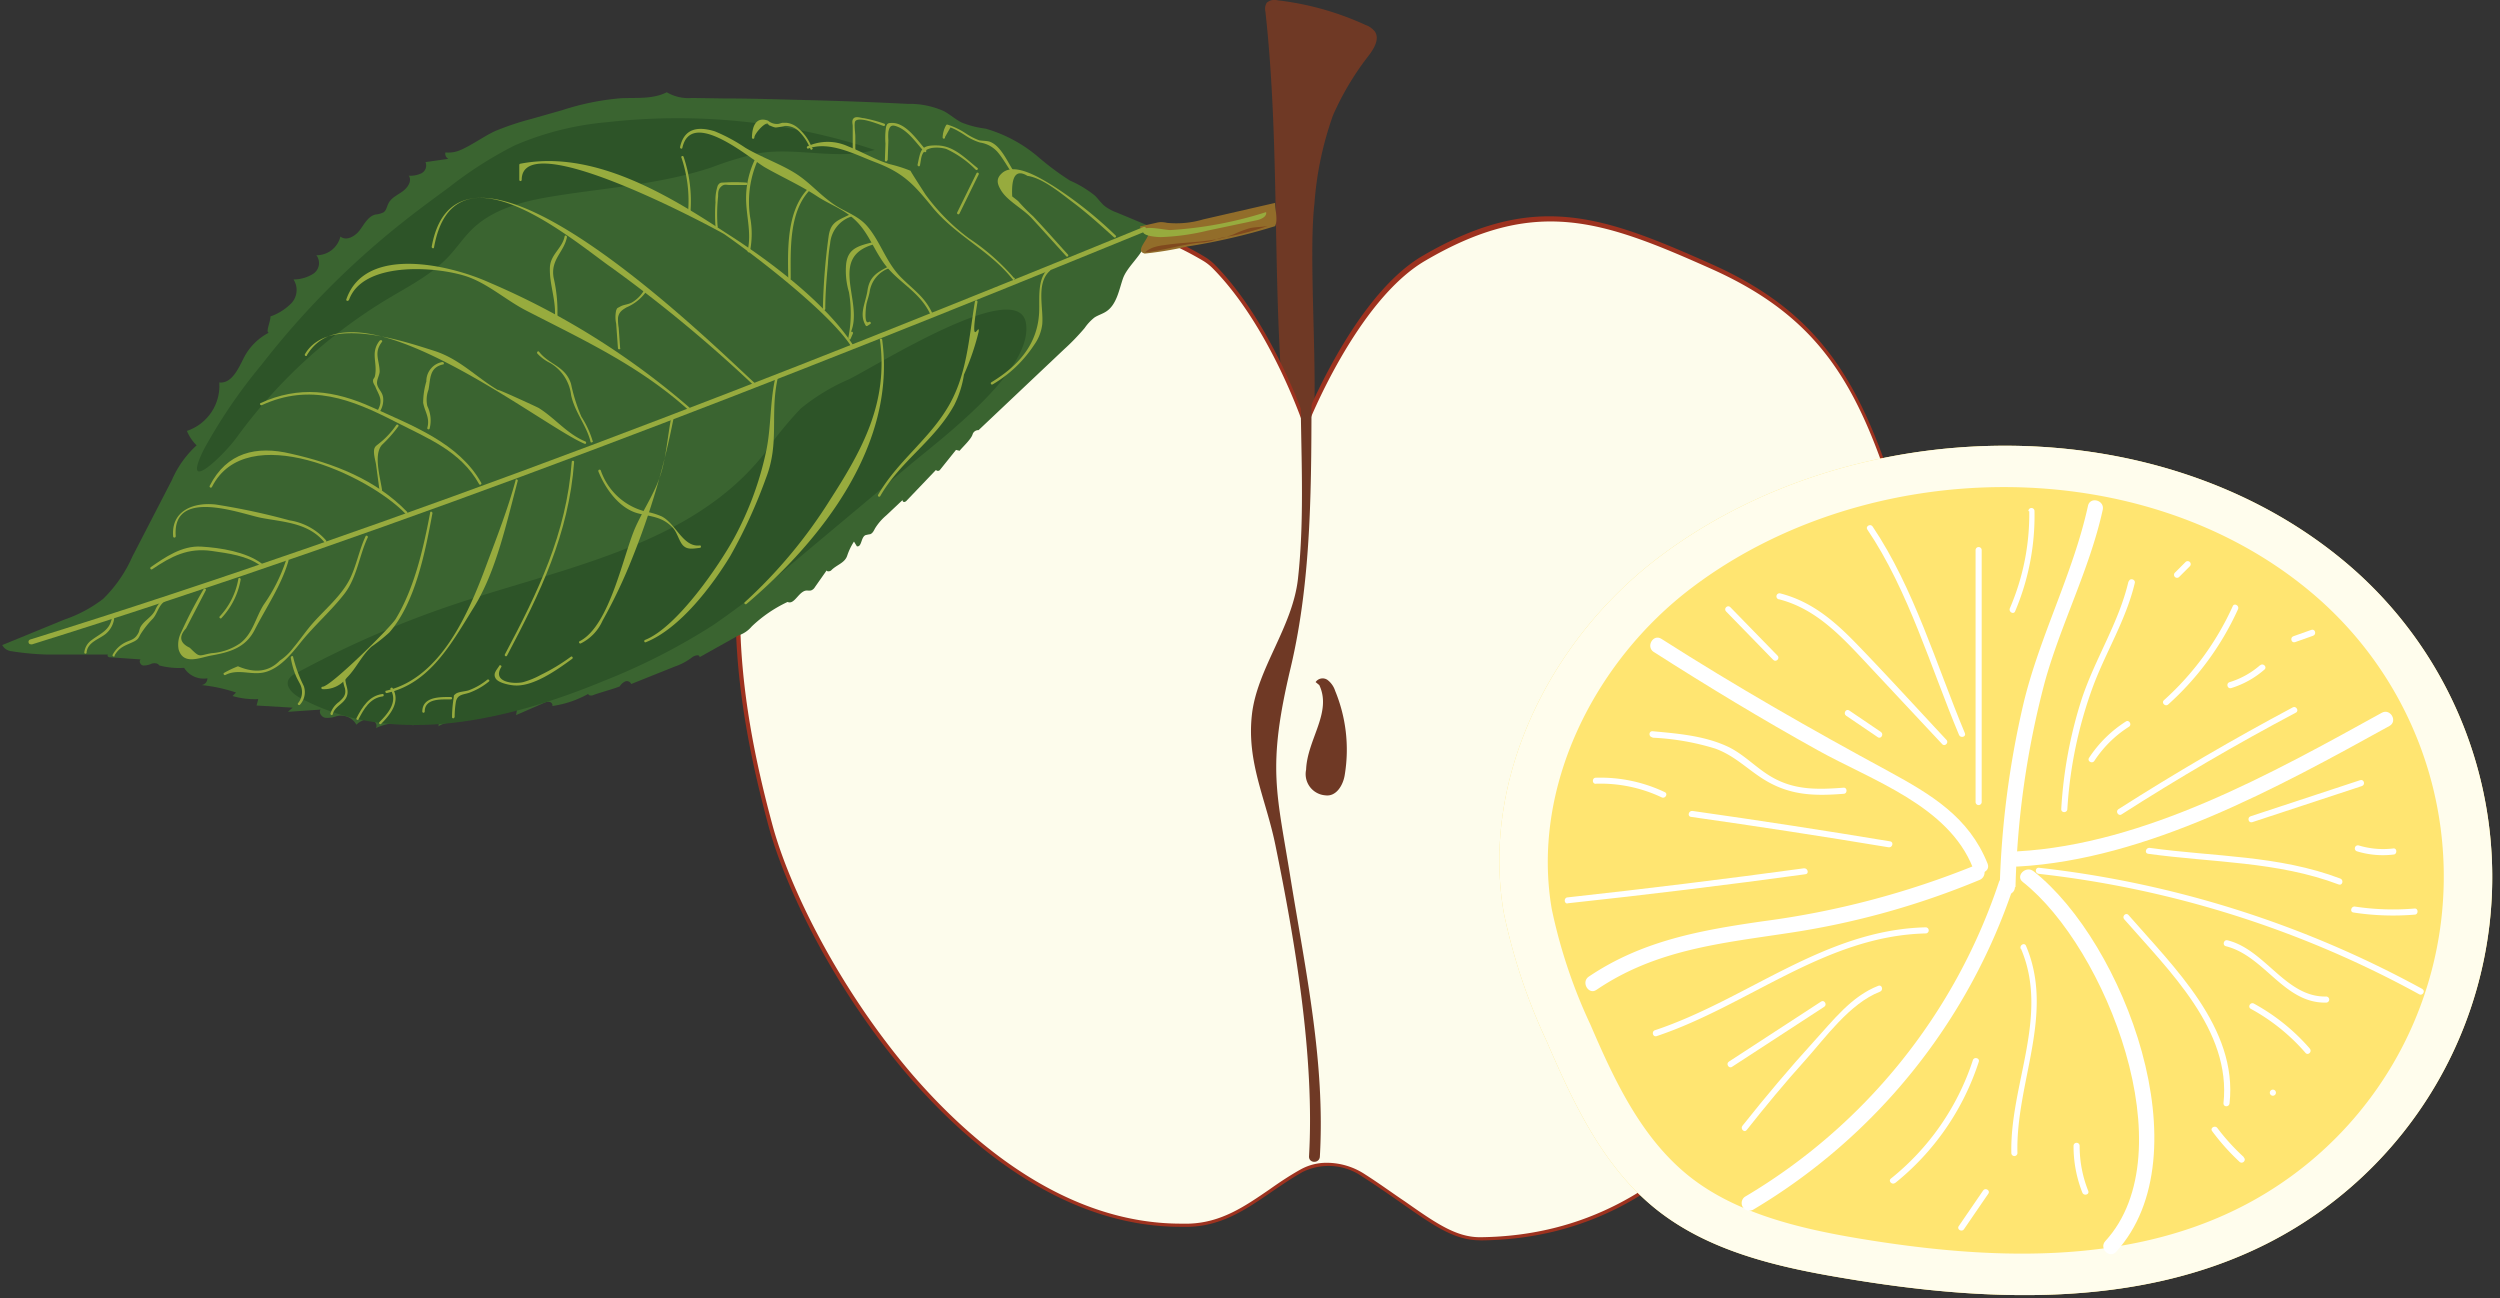 <svg id="Layer_1" data-name="Layer 1" xmlns="http://www.w3.org/2000/svg" viewBox="0 0 258 134"><rect x="0" y="0" width="258" height="134" fill="#333333" stroke="none"/><defs><style>.cls-1{fill:#6f3925;}.cls-2{fill:#fdfcec;}.cls-3{fill:#9d321f;}.cls-4{fill:#ffe571;}.cls-5{fill:#fffded;}.cls-6{fill:#fff;}.cls-7{fill:#3a6430;}.cls-8{fill:#926d2a;}.cls-9{fill:#97ab3e;}.cls-10{fill:#80491e;}.cls-11{fill:#2d5428;}</style></defs><title>170727_SVGS</title><path class="cls-1" d="M132.77,45.25c-1.62-14.69-.56-29.37-2.18-44.06a1.22,1.22,0,0,1,.14-.91,1.21,1.21,0,0,1,1.1-.25,30,30,0,0,1,9.08,2.54,2.12,2.12,0,0,1,1,.72c.46.74-.09,1.68-.61,2.38a29,29,0,0,0-3.73,6.22A34.42,34.42,0,0,0,135.65,21c-.67,5.9.47,18.32-.2,24.22"/><path class="cls-2" d="M83.27,38.27C73.63,52.51,75.35,69.7,79.54,85.2c3.59,13.31,20.77,42,43.15,41.25,4.77-.15,7.75-3.47,11.68-5.65a6.24,6.24,0,0,1,6.35.5c5.76,3.69,8.52,6.56,12.05,6.53,24.4-.26,33.27-24.61,39-35.92,2.93-5.8,6.22-32.79,3.84-40.33-3.72-11.79-7.74-19-19-24S158.45,20,147,26.7c-7.21,4.21-12.24,17.25-12.24,17.25s-3.42-10.27-9.4-16.35a5.25,5.25,0,0,0-1.06-.83c-1.66-1-6.51-3.65-11.41-3.87C101.11,22.36,91,26.92,83.27,38.27Z"/><path class="cls-3" d="M152.71,128c-2.6,0-4.75-1.51-8-3.78-1.19-.83-2.54-1.78-4.1-2.78a6.06,6.06,0,0,0-6.16-.5c-1.13.63-2.19,1.36-3.22,2.06-2.62,1.8-5.1,3.51-8.55,3.61h-.82c-12.05,0-21.83-8.35-28-15.45-7.6-8.81-12.8-19.38-14.57-26-3.44-12.75-6.8-31.5,3.76-47.08l.15.1-.15-.1c7-10.29,16.36-15.5,27.92-15.5q.9,0,1.82,0c4.88.22,9.67,2.8,11.5,3.9a5.47,5.47,0,0,1,1.1.86c5.22,5.3,8.53,13.86,9.28,15.95,1-2.36,5.72-13.14,12.13-16.88,11.52-6.73,18.47-4.21,29.79.83S192,39.46,195.79,51.52c2.47,7.82-1,34.76-3.85,40.47-.59,1.15-1.21,2.46-1.86,3.83-5.71,12-15.27,32-37.29,32.19ZM137,120a7.19,7.19,0,0,1,3.85,1.18c1.57,1,2.92,2,4.11,2.79,3.18,2.23,5.29,3.71,7.77,3.71h.07c21.79-.24,31.29-20.11,37-32,.66-1.38,1.28-2.68,1.87-3.84,2.74-5.42,6.24-32.56,3.83-40.19-3.78-12-7.74-18.93-18.93-23.92s-18.09-7.49-29.44-.85C140,31,134.94,43.89,134.9,44l-.19.49-.16-.49c0-.1-3.47-10.3-9.36-16.27a5,5,0,0,0-1-.8c-1.81-1.08-6.53-3.63-11.32-3.85-12.29-.58-22.16,4.58-29.42,15.29C73,53.83,76.29,72.47,79.72,85.15c1.76,6.53,6.93,17,14.49,25.81,6.07,7,15.76,15.32,27.67,15.32h.81c3.34-.1,5.77-1.78,8.35-3.55,1-.71,2.11-1.45,3.25-2.08A5.52,5.52,0,0,1,137,120Z"/><path class="cls-1" d="M134.22,39.65c0,6.6.46,13.53-.27,20.08-.56,5-4.21,9.26-4.75,14-.56,4.92,1.43,8.68,2.41,13.43,2.08,10.16,4.07,22,3.48,32.2,0,.72,1.08.72,1.12,0,.56-9.66-1.45-19.05-3-28.57-1.45-9.09-2.49-11.49,0-21.94,2.21-9.37,2.12-19.24,2.14-29.22a.56.56,0,0,0-1.12,0Z"/><path class="cls-1" d="M136.15,70.7c1.34,2.83-1.24,5.6-1.36,8.73a2.2,2.2,0,0,0,2,2.65c1.12.15,1.85-1.07,2-2.19a15.91,15.91,0,0,0-1-8.59,2.31,2.31,0,0,0-.79-1.13.88.88,0,0,0-1.23.22"/><path class="cls-4" d="M242.09,58.06a42.4,42.4,0,0,1-8.22,70.32c-13.22,6.65-28.9,6-43.49,3.54-7-1.16-14.19-2.81-19.67-7.29-5.32-4.35-8.36-10.83-11.08-17.15a60.13,60.13,0,0,1-4.43-13.24c-2.42-13.87,4.82-28.31,16.06-36.78C191.23,42.4,222.71,41.76,242.09,58.06Z"/><path class="cls-5" d="M242.09,58.06a42.4,42.4,0,0,1-8.22,70.32c-13.22,6.65-28.9,6-43.49,3.54-7-1.16-14.19-2.81-19.67-7.29-5.32-4.35-8.36-10.83-11.08-17.15a60.13,60.13,0,0,1-4.43-13.24c-2.42-13.87,4.82-28.31,16.06-36.78C191.23,42.4,222.71,41.76,242.09,58.06Zm-67.45,2.56C164.5,68.27,158,81.3,160.14,93.81a54.27,54.27,0,0,0,4,11.95c2.45,5.7,5.19,11.55,10,15.48s11.45,5.53,17.75,6.58c13.17,2.19,27.33,2.81,39.25-3.19a38.26,38.26,0,0,0,7.42-63.46C221.08,46.45,192.67,47,174.64,60.62Z"/><path class="cls-6" d="M208,91.55A91.5,91.5,0,0,1,211,70.47c1.67-6.07,4.65-11.72,6-17.85.22-1-1.3-1.41-1.52-.42-1.53,7-5,13.45-6.67,20.46a94.78,94.78,0,0,0-2.44,18.89c0,1,1.54,1,1.57,0Z"/><path class="cls-6" d="M180.86,124.88A61.38,61.38,0,0,0,207.8,91.48c.32-1-1.19-1.37-1.52-.42a59.67,59.67,0,0,1-26.21,32.45.79.79,0,0,0,.79,1.36Z"/><path class="cls-6" d="M164.76,102.15c6.14-4.17,12.85-4.8,20-5.89a83.07,83.07,0,0,0,19.53-5.45c.92-.38.52-1.9-.42-1.52a88.92,88.92,0,0,1-21.91,5.78c-6.45.93-12.49,2-18,5.72-.83.57,0,1.93.79,1.36Z"/><path class="cls-6" d="M170.68,67.29c5.54,3.54,11.17,6.95,16.92,10.14,5.56,3.1,13.47,5.71,16,12.12.37.93,1.89.52,1.52-.42-1.92-4.82-5.82-7.13-10.23-9.54-8-4.33-15.79-8.78-23.43-13.66-.85-.55-1.64.81-.79,1.36Z"/><path class="cls-6" d="M245.8,73.56c-11.32,6.25-24.44,13.57-37.59,14.3-1,.06-1,1.63,0,1.57,13.38-.73,26.88-8.16,38.38-14.51.89-.49.09-1.85-.79-1.36Z"/><path class="cls-6" d="M218.38,129.19c9.13-10,.8-31.95-8.52-39.28-.79-.62-1.91.49-1.11,1.11,8.58,6.75,16.9,27.91,8.52,37.06-.68.74.43,1.86,1.11,1.11Z"/><path class="cls-6" d="M250,102.07A107.24,107.24,0,0,0,210.4,89.55c-.4,0-.4.58,0,.63a106.19,106.19,0,0,1,39.26,12.43c.36.19.67-.35.32-.54Z"/><path class="cls-6" d="M223.76,72.7a29.63,29.63,0,0,0,7.2-9.82c.17-.37-.38-.69-.54-.32a29.23,29.23,0,0,1-7.1,9.7c-.3.27.14.71.44.44Z"/><path class="cls-6" d="M192.71,54.65c4.23,6.25,6.55,14.25,9.46,21.19.15.37.76.21.61-.17-2.93-7-5.26-15-9.53-21.34-.23-.33-.77,0-.54.32Z"/><path class="cls-6" d="M183.57,61.84c3.92,1,6.55,3.93,9.21,6.77l7.65,8.18c.28.3.72-.15.44-.44-3.07-3.29-6.1-6.62-9.23-9.86-2.3-2.38-4.65-4.41-7.91-5.25a.31.31,0,0,0-.17.61Z"/><path class="cls-6" d="M170.55,76.13A25.94,25.94,0,0,1,177,77.25c2.16.78,3.51,2.34,5.42,3.42,2.56,1.45,5,1.47,7.84,1.25.4,0,.4-.66,0-.63-2.68.2-5.11.28-7.53-1.17-1.54-.92-2.65-2.17-4.28-3-2.46-1.19-5.24-1.41-7.92-1.66-.4,0-.4.59,0,.63Z"/><path class="cls-6" d="M161.78,93.22q12.29-1.32,24.55-3c.4-.05.23-.66-.17-.61q-12.17,1.66-24.38,3c-.4,0-.4.67,0,.63Z"/><path class="cls-6" d="M198.73,95.7c-10.44.25-18.38,7.43-27.94,10.62-.38.13-.22.73.17.61,9.48-3.17,17.42-10.35,27.77-10.6a.31.31,0,0,0,0-.63Z"/><path class="cls-6" d="M195.07,86.83q-10.18-1.69-20.4-3.14c-.4-.06-.57.55-.17.61q10.22,1.45,20.4,3.14c.4.07.57-.54.17-.61Z"/><path class="cls-6" d="M180.25,116.63c1.93-2.44,3.91-4.84,6-7.16s4.62-5.91,7.77-7.13c.37-.15.21-.75-.17-.61-2.79,1.08-4.69,3.6-6.66,5.75-2.56,2.81-5,5.72-7.37,8.7-.25.31.19.76.44.44Z"/><path class="cls-6" d="M208.57,97.92c2.94,6.91-1.15,14-1,21.07a.31.31,0,0,0,.63,0c-.19-7.26,3.89-14.31.88-21.39-.16-.37-.7-.05-.54.32Z"/><path class="cls-6" d="M187.94,103.36l-9.52,6.2c-.34.22,0,.76.32.54l9.52-6.2c.34-.22,0-.76-.32-.54Z"/><path class="cls-6" d="M164.68,80.88a14.77,14.77,0,0,1,6.81,1.41c.36.17.68-.37.32-.54a15.5,15.5,0,0,0-7.12-1.49c-.4,0-.41.64,0,.63Z"/><path class="cls-6" d="M178.13,63.1l4.87,5c.28.29.73-.15.44-.44l-4.87-5c-.28-.29-.73.15-.44.44Z"/><path class="cls-6" d="M204.51,82.77v-26a.31.31,0,0,0-.63,0v26a.31.31,0,0,0,.63,0Z"/><path class="cls-6" d="M209.42,52.77a24.51,24.51,0,0,1-2,10c-.16.37.38.69.54.32a25.26,25.26,0,0,0,2-10.35.31.31,0,0,0-.63,0Z"/><path class="cls-6" d="M190.52,73.86l3.27,2.22c.34.23.65-.32.32-.54l-3.27-2.22c-.34-.23-.65.32-.32.54Z"/><path class="cls-6" d="M219.66,60c-1,4.29-3.47,8-4.85,12.21a45.55,45.55,0,0,0-2.09,11.3c0,.4.6.4.63,0A44.41,44.41,0,0,1,216,70.84c1.36-3.63,3.41-6.88,4.31-10.67.09-.39-.51-.56-.61-.17Z"/><path class="cls-6" d="M236.62,73q-9.2,4.9-18,10.51c-.34.22,0,.76.32.54q8.78-5.62,18-10.51c.36-.19,0-.73-.32-.54Z"/><path class="cls-6" d="M233.24,68.65a8.64,8.64,0,0,1-3.15,1.75c-.39.12-.22.73.17.61a9.42,9.42,0,0,0,3.43-1.91c.31-.27-.14-.71-.44-.44Z"/><path class="cls-6" d="M216.14,78.52A11.85,11.85,0,0,1,219.71,75c.34-.22,0-.76-.32-.54a12.64,12.64,0,0,0-3.8,3.75c-.22.34.32.65.54.32Z"/><path class="cls-6" d="M241.53,90.67c-6.39-2.42-13-2.24-19.68-3.17-.4-.05-.57.55-.17.61,6.64.92,13.32.77,19.68,3.17.38.14.54-.46.17-.61Z"/><path class="cls-6" d="M243.58,80.51l-11.32,3.73c-.38.13-.22.73.17.61l11.32-3.73c.38-.13.22-.73-.17-.61Z"/><path class="cls-6" d="M230.09,113.86c.86-7.76-5.76-14.06-10.43-19.43-.27-.31-.71.14-.44.44,4.56,5.24,11.08,11.42,10.24,19,0,.4.58.4.63,0Z"/><path class="cls-6" d="M240.06,102.84c-4.17.1-6.28-4.84-10.18-5.8-.39-.1-.56.51-.17.61,4,1,6,5.92,10.35,5.82a.31.31,0,0,0,0-.63Z"/><path class="cls-6" d="M238.37,108.21a20.85,20.85,0,0,0-5.77-4.64c-.36-.19-.67.35-.32.54a20.38,20.38,0,0,1,5.65,4.55c.27.31.71-.14.44-.44Z"/><path class="cls-6" d="M195.59,122.08a26.58,26.58,0,0,0,8.62-12.5c.13-.39-.48-.55-.61-.17a26,26,0,0,1-8.46,12.22c-.31.25.13.7.44.44Z"/><path class="cls-6" d="M215.51,122.91a12.46,12.46,0,0,1-.89-4.66.31.31,0,0,0-.63,0,13,13,0,0,0,.91,4.83c.15.37.75.21.61-.17Z"/><path class="cls-6" d="M231.56,119.41a22.16,22.16,0,0,1-2.73-3c-.24-.32-.78,0-.54.32a23,23,0,0,0,2.83,3.17c.3.28.74-.17.44-.44Z"/><path class="cls-6" d="M249.19,93.76a26.28,26.28,0,0,1-6.15-.2c-.4-.06-.57.55-.17.61a27,27,0,0,0,6.32.22c.4,0,.4-.66,0-.63Z"/><path class="cls-6" d="M247,87.56a8.73,8.73,0,0,1-3.58-.31.31.31,0,0,0-.17.61,9.13,9.13,0,0,0,3.75.33c.4,0,.4-.68,0-.63Z"/><path class="cls-6" d="M238.54,65l-1.86.66c-.38.13-.22.74.17.61l1.86-.66c.38-.13.22-.74-.17-.61Z"/><path class="cls-6" d="M225.55,58l-1.1,1.1a.31.31,0,0,0,.44.44l1.1-1.1a.31.31,0,0,0-.44-.44Z"/><path class="cls-6" d="M202.68,126.86l2.52-3.68c.23-.33-.32-.65-.54-.32l-2.52,3.68c-.23.33.32.65.54.32Z"/><path class="cls-6" d="M234.56,113.08a.31.31,0,0,0,0-.63.31.31,0,0,0,0,.63Z"/><path class="cls-7" d="M.23,66.57l6.42-2.63a14,14,0,0,0,4-2.14,14,14,0,0,0,3-4.34l4.09-7.92a10.45,10.45,0,0,1,2.55-3.58,4.48,4.48,0,0,1-1-1.49,4.91,4.91,0,0,0,3.34-5c1.33.14,2-1.51,2.61-2.69a6,6,0,0,1,2.51-2.45c-.39,0,.23-1.29.15-1.67a5.61,5.61,0,0,0,2.2-1.4,2,2,0,0,0,.19-2.42,3.87,3.87,0,0,0,2.06-.6,1.33,1.33,0,0,0,.3-1.9,2.52,2.52,0,0,0,2.48-1.93c.6.49,1.51,0,2-.66s.86-1.42,1.61-1.61a2.41,2.41,0,0,0,.85-.23c.29-.21.34-.62.51-.94.29-.57.93-.84,1.45-1.22s1-1.07.64-1.62a2.61,2.61,0,0,0,1.31-.25.9.9,0,0,0,.41-1.15l2.37-.34a.57.57,0,0,1-.31-.66,3,3,0,0,0,1.33-.16c1.14-.41,2.75-1.59,3.86-2.07a29,29,0,0,1,3.69-1.23l3.2-.91a26.63,26.63,0,0,1,6-1.22c1.61-.08,3.32.12,4.76-.62a4.39,4.39,0,0,0,2.6.59l3.29.05c2.74,0,5.48.09,8.23.16q5.38.13,10.75.4a8.62,8.62,0,0,1,3.75.76c.64.35,1.19.86,1.85,1.18a10.11,10.11,0,0,0,2.45.62,14.62,14.62,0,0,1,5.43,2.93,28.51,28.51,0,0,0,3.25,2.42,11.29,11.29,0,0,1,2.6,1.57c.34.34.62.76,1,1.07a4.79,4.79,0,0,0,1.28.68l3,1.25a.55.55,0,0,1,.36.88l-.54,1.3c-.47,1.12-1.82,2.22-2.22,3.36s-.64,2.69-1.72,3.4c-.39.26-.85.38-1.24.64a5.1,5.1,0,0,0-1,1.08,23.27,23.27,0,0,1-2.15,2.22l-8.79,8.31a.62.62,0,0,0-.62.44c-.15.5-1,1.27-1.34,1.69l-.37-.09L97,48.5a.27.27,0,0,1-.41,0l-3,3.14a.44.44,0,0,1-.28.17c-.11,0-.22-.15-.14-.23l-1.72,1.62a5.64,5.64,0,0,0-1.14,1.32c-.13.24-.25.52-.51.61a4.65,4.65,0,0,0-.49.1c-.47.23-.37,1.25-.88,1.15l-.3-.49a6.44,6.44,0,0,0-.7,1.46c-.25.76-1.09.93-1.65,1.51-.16.16-.58.12-.43-.05L84.1,60.59a.76.76,0,0,1-.42.35,1.89,1.89,0,0,1-.4,0c-.83,0-1.28,1.52-2,1.18a13.83,13.83,0,0,0-3.7,2.53,3,3,0,0,1-1.38.93l-4,2.24c0-.34-.56-.17-.82.05a6.2,6.2,0,0,1-1.72.91l-4.52,1.81a.48.48,0,0,0-.63-.26,1.38,1.38,0,0,0-.56.51c-.66.27-2.11.65-2.77.91-.19.08-.51,0-.46-.15A10.61,10.61,0,0,1,57,72.86c.07-.19-.11-.4-.31-.43a1,1,0,0,0-.59.13L53.26,73.8,53.4,73a10.75,10.75,0,0,1-3.36.59l-.36-.28c-.28.16-.83.47-1.09.65-1,.65-2.36.35-3.35,1,.09-.38.09-.93-.29-1a.84.84,0,0,0-.62.22,4.41,4.41,0,0,1-1.75.67,1.22,1.22,0,0,0-.12-.48.54.54,0,0,0-.66.26,5.58,5.58,0,0,0-3,.51c.22-.43-.26-.94-.74-.95a2.15,2.15,0,0,0-1.28.6,1.8,1.8,0,0,0-2.13-.85,2.57,2.57,0,0,1-1.11.13c-.37-.09-.67-.53-.46-.84l-3.37.23.49-.43-3.72-.22.17-.66A8.34,8.34,0,0,1,24,71.83l.36-.36a16.16,16.16,0,0,0-3.78-.79A.67.67,0,0,0,21.4,70,2.37,2.37,0,0,1,19,68.92a7.89,7.89,0,0,1-2.57-.25c-.14-.25-.51-.26-.78-.18a1.93,1.93,0,0,1-.84.19c-.29,0-.52-.43-.3-.63l-3.06-.21c-.13,0-.28,0-.34-.15s.15-.26.2-.14l-2.22,0-1.52,0c-.91,0-1.81,0-2.72,0a29,29,0,0,1-3.77-.36A1.22,1.22,0,0,1,.23,66.57Z"/><path class="cls-8" d="M118.62,23.72c0-.19-.37,0-.56-.05s-.41-.11-.41-.3L119.3,23a2.57,2.57,0,0,1,.51-.08,3.5,3.5,0,0,1,.64.08,9.73,9.73,0,0,0,3.73-.36l7.41-1.7c0,.75.31,1.72,0,2.4a63.69,63.69,0,0,1-9.07,2.1,35.82,35.82,0,0,1-4.38.73C117,25.88,118.71,24.62,118.62,23.72Z"/><path class="cls-9" d="M130.66,21.89c.1.45-.48.73-.93.83l-5.07,1.07a23.81,23.81,0,0,1-4.86.68c-.39,0-2.29-.12-1.74-.8.3-.38,2.3.1,2.75.07A40.33,40.33,0,0,0,130.66,21.89Z"/><path class="cls-10" d="M120.13,25.3c2.41-.38,4.94-.23,7.21-1.13a11.16,11.16,0,0,1,1.67-.63c.6-.13,1.24-.1,1.84-.23a24.18,24.18,0,0,1-4.12,1.1,6.93,6.93,0,0,0-1,.21c-.23.07-.44.17-.67.24a6.22,6.22,0,0,1-1.19.18c-1.92.19-3.78.81-5.7,1,0,0,.24-.2.29-.23a3.35,3.35,0,0,1,.52-.26A5.57,5.57,0,0,1,120.13,25.3Z"/><path class="cls-11" d="M41.64,22.87c1.55-1.23,3.15-2.4,4.74-3.57A40.32,40.32,0,0,1,53.13,15a30.77,30.77,0,0,1,9.52-2.39,64.82,64.82,0,0,1,27.62,2.86c-3.9,1.11-8.12-.34-12.12.37a34.87,34.87,0,0,0-4.73,1.44C68.23,19,62.71,19.36,57.32,20.22c-3.09.49-6.32,1.24-8.57,3.41-.9.87-1.6,1.93-2.46,2.85-1.72,1.83-4,3-6.16,4.29A53.21,53.21,0,0,0,24.42,45.15C23,47.1,18.6,51.26,21.06,46.34A55.12,55.12,0,0,1,27,37.63,86.17,86.17,0,0,1,41.64,22.87Z"/><path class="cls-11" d="M87.6,39.15a20.89,20.89,0,0,0-4.95,3,37.48,37.48,0,0,0-3.82,4.72c-7.37,9.3-20.19,11.62-31.46,15.34a102.38,102.38,0,0,0-16.85,7.29,1.64,1.64,0,0,0-.74.63c-.36.72.43,1.48,1.14,1.86,9.55,5.2,21.42,2.41,31.47-1.75a65.72,65.72,0,0,0,11.24-5.75,87.64,87.64,0,0,0,7.95-6.19L93.88,48c3.12-2.63,12.78-9.78,12-14.64S90.65,37.64,87.6,39.15Z"/><path class="cls-9" d="M3.24,66.52C42.13,54.38,80.39,39.35,118.13,23.91c.29-.12.16-.6-.13-.48C80.29,38.86,41.95,53.91,3.11,66c-.3.1-.17.58.13.48Z"/><path class="cls-9" d="M108.17,27.76c-1.15,1-.87,3.08-.93,4.46-.15,3.32-2.16,5.55-4.93,7.23a.12.12,0,0,0,.13.22,13,13,0,0,0,4.3-4.1,4.54,4.54,0,0,0,.82-2.11c.15-1.67-.67-4.24.8-5.52.12-.11-.06-.28-.18-.18Z"/><path class="cls-9" d="M100.62,31.08c-.65,3.79-.79,7.82-3,11.27-2,3.19-5.13,5.44-7,8.72a.12.12,0,0,0,.22.13c2.06-3.61,5.6-5.69,7.64-9.4a10.46,10.46,0,0,0,1-3.14A25.4,25.4,0,0,0,101,34.22c.12-1.09-1,2.26-.12-3.07,0-.16-.21-.22-.24-.07Z"/><path class="cls-9" d="M90.81,35.05c.87,6.5-1.78,11.31-5.17,16.57a50.81,50.81,0,0,1-8.78,10.53c-.12.1.05.28.18.18,7.86-6.68,15.47-16.49,14-27.27,0-.16-.27-.16-.25,0Z"/><path class="cls-9" d="M80,39.05c-.55,2.48-.41,5-.92,7.46a33.23,33.23,0,0,1-3.31,9c-1.54,2.82-5.9,9.23-9.2,10.53-.15.06-.08.3.07.24,3.51-1.39,6.85-5.81,8.73-8.91a52.54,52.54,0,0,0,3.7-8.09c1.39-3.61.38-6.54,1.18-10.19,0-.16-.21-.22-.24-.07Z"/><path class="cls-9" d="M69.27,43.1c-.35,1.78-.48,3.63-.95,5.39-.58,2.16-1.81,3.87-2.71,5.85-1.28,2.8-2.63,10.23-5.8,11.84-.14.07,0,.29.13.22a4.76,4.76,0,0,0,2.24-2.34,53.54,53.54,0,0,0,3.08-6.49,79.28,79.28,0,0,0,4.25-14.4c0-.16-.21-.22-.24-.07Z"/><path class="cls-9" d="M59,47.7c-.55,7.38-3.49,13.41-6.9,19.84-.07.14.14.27.22.13,3.43-6.49,6.38-12.54,6.93-20,0-.16-.24-.16-.25,0Z"/><path class="cls-9" d="M53.21,49.57c-.81,3-1.92,5.82-3,8.71-1.8,4.87-4.66,11.69-10.35,13-.16,0-.09.28.07.24,4.48-1,6.71-5.2,9-8.89s3.36-8.75,4.5-13a.12.12,0,0,0-.24-.07Z"/><path class="cls-9" d="M44.4,52.87c-.69,3.64-1.61,7.79-3.56,11-.54.89-6.72,7-7.55,7a.12.12,0,0,0,0,.25,2.9,2.9,0,0,0,2.5-1.18c.94-.91,1.53-2.3,2.57-3.22a17.15,17.15,0,0,0,1.82-1.45c2.72-3.1,3.72-8.43,4.45-12.31,0-.16-.21-.22-.24-.07Z"/><path class="cls-9" d="M37.73,55.34c-.66,1.41-.94,3-1.61,4.38-1,2-3,3.48-4.33,5.18-.51.64-1,1.34-1.52,1.95a5.58,5.58,0,0,1-1.4,1.33q-1.66,1.71-4.31.58a10.66,10.66,0,0,0-1.43.68c-.14.07,0,.29.13.22,1.39-.72,2.78.13,4.25-.34s2.58-1.85,3.55-3.06c1.39-1.72,3.12-3.23,4.46-4.95s1.55-4,2.43-5.84c.07-.14-.15-.27-.22-.13Z"/><path class="cls-9" d="M29.53,57.79a17.35,17.35,0,0,1-2.32,4.62c-.85,1.36-1.12,3-2.46,4a5.9,5.9,0,0,1-2.94,1c-1.34.24-1.13.52-2.22-.56q-1.55-.73-.39-2l.61-1.18,1.43-2.75c.07-.14-.14-.27-.22-.13a47.1,47.1,0,0,0-2.33,4.48A2.77,2.77,0,0,0,18.43,67c.48,1.7,2.22.85,3.42.64,1.88-.34,3.5-.8,4.44-2.65,1.19-2.33,2.75-4.58,3.48-7.11a.12.12,0,0,0-.24-.07Z"/><path class="cls-9" d="M22.84,63.8a7.78,7.78,0,0,0,2-4c0-.16-.21-.22-.24-.07a7.54,7.54,0,0,1-1.92,3.88c-.11.12.07.29.18.18Z"/><path class="cls-9" d="M11.82,67.64c.54-.91,1.1-1,2-1.43.43-.22.46-.35.68-.75a9.54,9.54,0,0,1,1.28-1.62c.49-.57.56-1.32,1.22-1.79.13-.09,0-.31-.13-.22A2.86,2.86,0,0,0,16,63c-.37.71-1.07,1-1.48,1.67-.12.2-.13.44-.23.64-.39.74-.83.72-1.38,1a3,3,0,0,0-1.28,1.25.12.12,0,0,0,.22.13Z"/><path class="cls-9" d="M8.93,67.34c.12-1.09,1.29-1.35,2-1.94a2.5,2.5,0,0,0,.85-1.53c0-.16-.21-.22-.24-.07-.23,1.27-1.16,1.56-2.07,2.25a1.78,1.78,0,0,0-.77,1.29c0,.16.23.16.25,0Z"/><path class="cls-9" d="M51.52,68.72c-.29.45-.66.8-.37,1.29s1.49.69,1.85.72c2,.2,4.51-1.62,6.05-2.74.13-.09,0-.31-.13-.22a19.69,19.69,0,0,1-3.09,1.87,8.81,8.81,0,0,1-1.85.76c-1,.22-3.21,0-2.25-1.56.09-.14-.13-.26-.22-.13Z"/><path class="cls-9" d="M46.92,74a9.5,9.5,0,0,1,.14-1.64c.2-.73.78-.66,1.4-.88a7,7,0,0,0,2-1.15c.13-.1-.05-.28-.18-.18a6.62,6.62,0,0,1-1.91,1.09c-.34.12-1.06.14-1.34.36s-.16.21-.21.41a12.81,12.81,0,0,0-.17,2c0,.16.24.16.25,0Z"/><path class="cls-9" d="M39.34,74.69c1-1,2-2.29,1.18-3.67-.08-.14-.3,0-.22.13.79,1.29-.27,2.49-1.14,3.37a.12.12,0,0,0,.18.18Z"/><path class="cls-9" d="M35.39,70.16a4.49,4.49,0,0,0,.21.88c.15.69-.18,1-.62,1.4a2.4,2.4,0,0,0-.88,1.2c0,.16.2.22.24.07.18-.78,1-1,1.37-1.68s0-1.15-.07-1.87c0-.16-.25-.16-.25,0Z"/><path class="cls-9" d="M30,67.82a8.33,8.33,0,0,0,.57,2c.13.29.29.56.43.84a1.81,1.81,0,0,1-.25,1.92c-.09.13.13.26.22.13a1.91,1.91,0,0,0,.38-1.91,14.51,14.51,0,0,1-1.1-3c0-.16-.27-.09-.24.07Z"/><path class="cls-9" d="M37,74.23c.54-1.05,1.18-2.19,2.48-2.36.16,0,.16-.27,0-.25-1.39.18-2.09,1.33-2.69,2.49-.07.14.14.27.22.13Z"/><path class="cls-9" d="M43.83,73.44c0-1.41,1.74-1.25,2.7-1.26a.12.12,0,0,0,0-.25c-1.11,0-2.93-.05-2.95,1.5a.12.12,0,0,0,.25,0Z"/><path class="cls-9" d="M15.7,58.75c2-1.35,3.7-2.24,6.16-1.89,1.67.24,3.64.49,5,1.5.13.09.25-.12.13-.22-1.64-1.2-4.23-1.61-6.22-1.73s-3.74,1.1-5.21,2.12c-.13.09,0,.31.13.22Z"/><path class="cls-9" d="M18.14,55.37C17.71,50.21,25,53.08,27,53.45c2.34.44,4.82.51,6.47,2.5.1.12.28-.05.18-.18a6.28,6.28,0,0,0-3.77-2.07,69.64,69.64,0,0,0-7.59-1.63c-2.3-.27-4.65.62-4.42,3.29,0,.16.26.16.25,0Z"/><path class="cls-9" d="M21.88,50.24c3.56-7,16.07-1.26,19.95,2.76.11.12.29-.06.18-.18-3.21-3.32-7.54-5-12-6-3.54-.85-6.61-.14-8.37,3.32-.07.14.14.27.22.13Z"/><path class="cls-9" d="M27,41.82c5-2.31,9.28-.62,13.81,1.71,3.35,1.72,6.72,3,8.64,6.44.08.14.29,0,.22-.13-2.28-4.11-7.14-5.92-11.25-7.8-3.89-1.77-7.6-2.25-11.53-.44-.15.07,0,.28.13.22Z"/><path class="cls-9" d="M31.66,36.68C36.52,28.42,55.92,44,60.34,45.8c.15.06.21-.18.07-.24-1.89-.78-3.1-2.38-4.79-3.44.07,0-5.41-2.52-4-1.73-2.42-1.37-4.1-3.33-6.86-4.2-3.36-1.06-10.94-3.64-13.29.36a.12.12,0,0,0,.22.13Z"/><path class="cls-9" d="M36,31c1.45-4.24,9.68-3.47,12.55-2.33,2.06.82,3.83,2.4,5.79,3.4,5.93,3.05,11.55,5.64,16.62,10.16.12.11.3-.07.18-.18A78.69,78.69,0,0,0,50.46,29.14c-4.05-1.82-12.79-3.87-14.72,1.76-.05.15.19.22.24.07Z"/><path class="cls-9" d="M77.82,39.47c-4.29-3.92-30.43-29.78-33.27-14,0,.16.21.22.24.07,2.05-11.45,14.65-.47,18.34,2.09a144.74,144.74,0,0,1,14.51,12c.12.11.29-.07.18-.18Z"/><path class="cls-9" d="M88.11,35.73C85.26,31.25,79.3,26.81,74.86,24,68.79,20,61.15,15.44,53.68,16.9a.13.13,0,0,0-.09.12v1.54a.12.12,0,0,0,.25,0c0-5.84,20.58,5.38,20.91,5.61,3.48,2.43,11,8.23,13.16,11.68.09.13.3,0,.22-.13Z"/><path class="cls-9" d="M96.19,32.28c-.75-1.62-1.89-2.35-3.15-3.6-1.62-1.6-2.15-3.73-3.57-5.37-1-1.13-2.36-1.46-3.52-2.29-1.5-1.07-2.44-2.25-3.94-3.18s-3.49-1.64-5.09-2.59a17.44,17.44,0,0,0-3.16-1.7c-1.78-.54-3.16-.29-3.58,1.64,0,.16.21.22.24.07.91-4.16,7.05,1.14,8.5,2,1.75,1,3.73,1.89,5.41,3,1,.66,2.15,1.11,3.11,1.79,2,1.38,2.43,3.19,3.7,5C92.58,29.12,94.86,30,96,32.41c.07.15.28,0,.22-.13Z"/><path class="cls-9" d="M104.64,28.68A22.47,22.47,0,0,0,100,24.6a21.11,21.11,0,0,1-4.5-4.54c.05.07-1.64-2.52-1.52-2.43a14.78,14.78,0,0,0-2.17-.69c-1.55-.48-2.83-1.27-4.32-1.85a5,5,0,0,0-4.14,0c-.15.06-.08.3.07.24,2.19-.81,4.84.62,6.91,1.41,2.9,1.1,3.95,2.27,5.84,4.58,2.42,3,6,4.53,8.35,7.53.1.13.27-.05.18-.18Z"/><path class="cls-9" d="M110.21,26.27c-1.19-1.31-2.36-2.64-3.57-3.93a18.59,18.59,0,0,1-1.57-1.59l-.61-.48q-.16-3.18,1.57-2.12c1.56.21,3.48,1.82,4.69,2.73,1.49,1.12,2.86,2.36,4.24,3.61.12.11.3-.07.18-.18a41.51,41.51,0,0,0-6.57-5.2c-1.07-.63-3.79-2.41-5.13-1.27-.69.59-.54,1.14-.11,1.84.67,1.08,2.24,1.86,3.14,2.84,1.2,1.3,2.38,2.62,3.57,3.93.11.12.28-.06.18-.18Z"/><path class="cls-9" d="M94.93,17.12c.19-.91.07-1.59,1.23-1.85a3.62,3.62,0,0,1,1.49.1,10.32,10.32,0,0,1,3.05,2.15c.12.1.3-.08.18-.18-1.27-1-2.43-2.29-4.14-2.33s-1.71.4-2.05,2c0,.16.21.22.24.07Z"/><path class="cls-9" d="M99,22.08,101,18c.07-.14-.14-.27-.22-.13l-2,4.06c-.07.14.14.27.22.13Z"/><path class="cls-9" d="M97.52,14.15l.57-1a5.14,5.14,0,0,1,.88.43c.24.13.47.28.7.43a5.59,5.59,0,0,0,1.47.7,3,3,0,0,1,1.83,1c.56.67,1,1.48,1.49,2.2.09.13.31,0,.22-.13-.68-1-1.37-2.75-2.55-3.16-.25-.09-.92-.09-1.11-.15a6.87,6.87,0,0,1-1.39-.73,7.44,7.44,0,0,0-1.85-.88.13.13,0,0,0-.14.06,2.72,2.72,0,0,0-.36,1.27c0,.16.24.16.25,0Z"/><path class="cls-9" d="M91.61,16.53l.07-2.06a5.5,5.5,0,0,1,0-.86c.14-.71.41-.76,1-.51,1.09.45,1.93,1.72,2.71,2.57.11.12.28-.06.18-.18-.86-.94-2.07-2.86-3.56-2.8-.38,0-.47.07-.57.41a7.55,7.55,0,0,0-.06,1.72l-.06,1.72c0,.16.24.16.25,0Z"/><path class="cls-9" d="M88.27,15.62V14.06c0-.28-.16-1.36,0-1.56.41-.51,2.44.34,2.91.5.15.05.22-.19.07-.24a14.25,14.25,0,0,0-2.13-.57c-.23,0-.74-.22-1,0S88,12.79,88,13v2.61a.12.12,0,0,0,.25,0Z"/><path class="cls-9" d="M83.81,15.29a5,5,0,0,0-1.59-2.19,2.16,2.16,0,0,0-1.08-.43c-.13,0-.27,0-.4,0l-.38.11a1.4,1.4,0,0,1-1.1-.33C78,12,77.62,13.06,77.6,14.2a.12.12,0,0,0,.25,0c0-.39,1-1.5,1.35-1.45.08,0,.12.19.21.2s.4.19.65.21A8.28,8.28,0,0,0,81,13a1.94,1.94,0,0,1,1.55.66,5.25,5.25,0,0,1,1.09,1.73c.06.15.28,0,.22-.13Z"/><path class="cls-9" d="M83.29,19.58c-2.12,2.33-2,6.22-1.94,9.15a.12.12,0,0,0,.25,0c0-2.88-.2-6.71,1.87-9,.11-.12-.07-.29-.18-.18Z"/><path class="cls-9" d="M87.72,22.13c-1.33.65-2,.8-2.21,2.28a64.86,64.86,0,0,0-.59,7.47c0,.16.24.16.25,0,0-1.55.13-3.09.27-4.63a20,20,0,0,1,.23-2.13,3.21,3.21,0,0,1,2.18-2.77c.14-.07,0-.29-.13-.22Z"/><path class="cls-9" d="M90.25,24.95c-1.57.41-2.74.61-2.93,2.31a7.69,7.69,0,0,0,.29,2.88,12.82,12.82,0,0,1-.07,4.75c0,.12.16.24.23.1l.25-.57c.06-.15-.15-.27-.22-.13,1.38-3.14-2.47-7.82,2.51-9.11a.12.12,0,0,0-.07-.24Z"/><path class="cls-9" d="M91.67,27.52c-1.22.6-1.94,1.09-2.14,2.43s-.92,2.48-.17,3.67a.13.13,0,0,0,.17,0l.28-.18c.14-.09,0-.3-.13-.22-.58.37-.29-1.72-.26-1.85.1-.43.26-.84.33-1.27a3.06,3.06,0,0,1,2-2.42c.14-.07,0-.29-.13-.22Z"/><path class="cls-9" d="M77.88,16.52A9.32,9.32,0,0,0,77,20.13c-.07,2,.61,3.8.15,5.76,0,.16.2.22.24.07a9.12,9.12,0,0,0,.07-3.28,10.54,10.54,0,0,1,.68-6c.07-.14-.15-.27-.22-.13Z"/><path class="cls-9" d="M70.31,16.22A14,14,0,0,1,71,22c0,.16.22.22.24.07a14.28,14.28,0,0,0-.69-5.88.12.12,0,0,0-.24.07Z"/><path class="cls-9" d="M74.06,23.41a17,17,0,0,1,.05-3.15c0-.38,0-.71.31-1s.53-.17.87-.17H77a.12.12,0,0,0,0-.25,18.1,18.1,0,0,0-2.35,0c-.31,0-.42.05-.58.32a4.7,4.7,0,0,0-.23,1.73,17.61,17.61,0,0,0,0,2.49c0,.16.26.16.25,0Z"/><path class="cls-9" d="M64,35.94l-.15-2.1a5.06,5.06,0,0,1-.07-1.05c.09-.58.42-.8.88-1.07a4.84,4.84,0,0,0,2-1.59c.09-.13-.13-.26-.22-.13a3.44,3.44,0,0,1-1.2,1.2c-.41.24-.84.22-1.22.43s-.31.13-.43.4a3.24,3.24,0,0,0,0,1.38l.18,2.52c0,.16.26.16.25,0Z"/><path class="cls-9" d="M57.52,32.78a15.48,15.48,0,0,0-.39-4.14c-.32-1.88,1.08-2.61,1.38-4.18,0-.16-.21-.22-.24-.07-.25,1.26-1.46,1.85-1.52,3.21-.07,1.74.66,3.39.51,5.18,0,.16.24.16.25,0Z"/><path class="cls-9" d="M61.16,45.51A9.9,9.9,0,0,0,60,43a17.42,17.42,0,0,1-1.07-3.39c-.6-1.86-2.22-1.93-3.3-3.31-.1-.13-.27.05-.18.18a4.53,4.53,0,0,0,1.36,1,4.46,4.46,0,0,1,2.13,3.3c.37,1.76,1.57,3.08,2,4.79,0,.16.28.09.24-.07Z"/><path class="cls-9" d="M61.74,48.62c.72,1.82,2.21,3.91,4.19,4.38,1.41.34,2.44.35,3.5,1.46.47.5.65,1.42,1.07,1.84s.92.34,1.72.24c.16,0,.16-.27,0-.25-1.74.21-2.46-2.25-3.94-3a7.51,7.51,0,0,0-1.62-.49A6.56,6.56,0,0,1,62,48.55c-.06-.15-.3-.08-.24.07Z"/><path class="cls-9" d="M45.65,37.36a2,2,0,0,0-1.65,2,7.82,7.82,0,0,0-.33,2.2c.16.92.72,1.54.43,2.59a.12.12,0,0,0,.24.07,3.4,3.4,0,0,0-.24-2.32,2.93,2.93,0,0,1,.12-1.68c.22-1.11.06-2.29,1.5-2.61.16,0,.09-.28-.07-.24Z"/><path class="cls-9" d="M39.19,35.14c-1,1.27-.21,2.25-.49,3.65-.07.33-.25.24-.19.65a1.8,1.8,0,0,0,.21.42c.35.93.86,1.34.29,2.44-.07.14.14.27.22.13a2.26,2.26,0,0,0,.31-1.38c-.06-.56-.45-.82-.6-1.31s.26-1,.24-1.46c-.05-1.17-.61-1.9.24-3,.1-.13-.12-.25-.22-.13Z"/><path class="cls-9" d="M39.43,50.59c-.17-1.24-.92-3.7,0-4.69A14.21,14.21,0,0,0,41.11,44c.09-.14-.13-.26-.22-.13a8.45,8.45,0,0,1-1.8,1.92c-.17.15-.33.22-.43.44-.19.44.09,1.31.15,1.72l.36,2.69c0,.16.26.09.24-.07Z"/></svg>